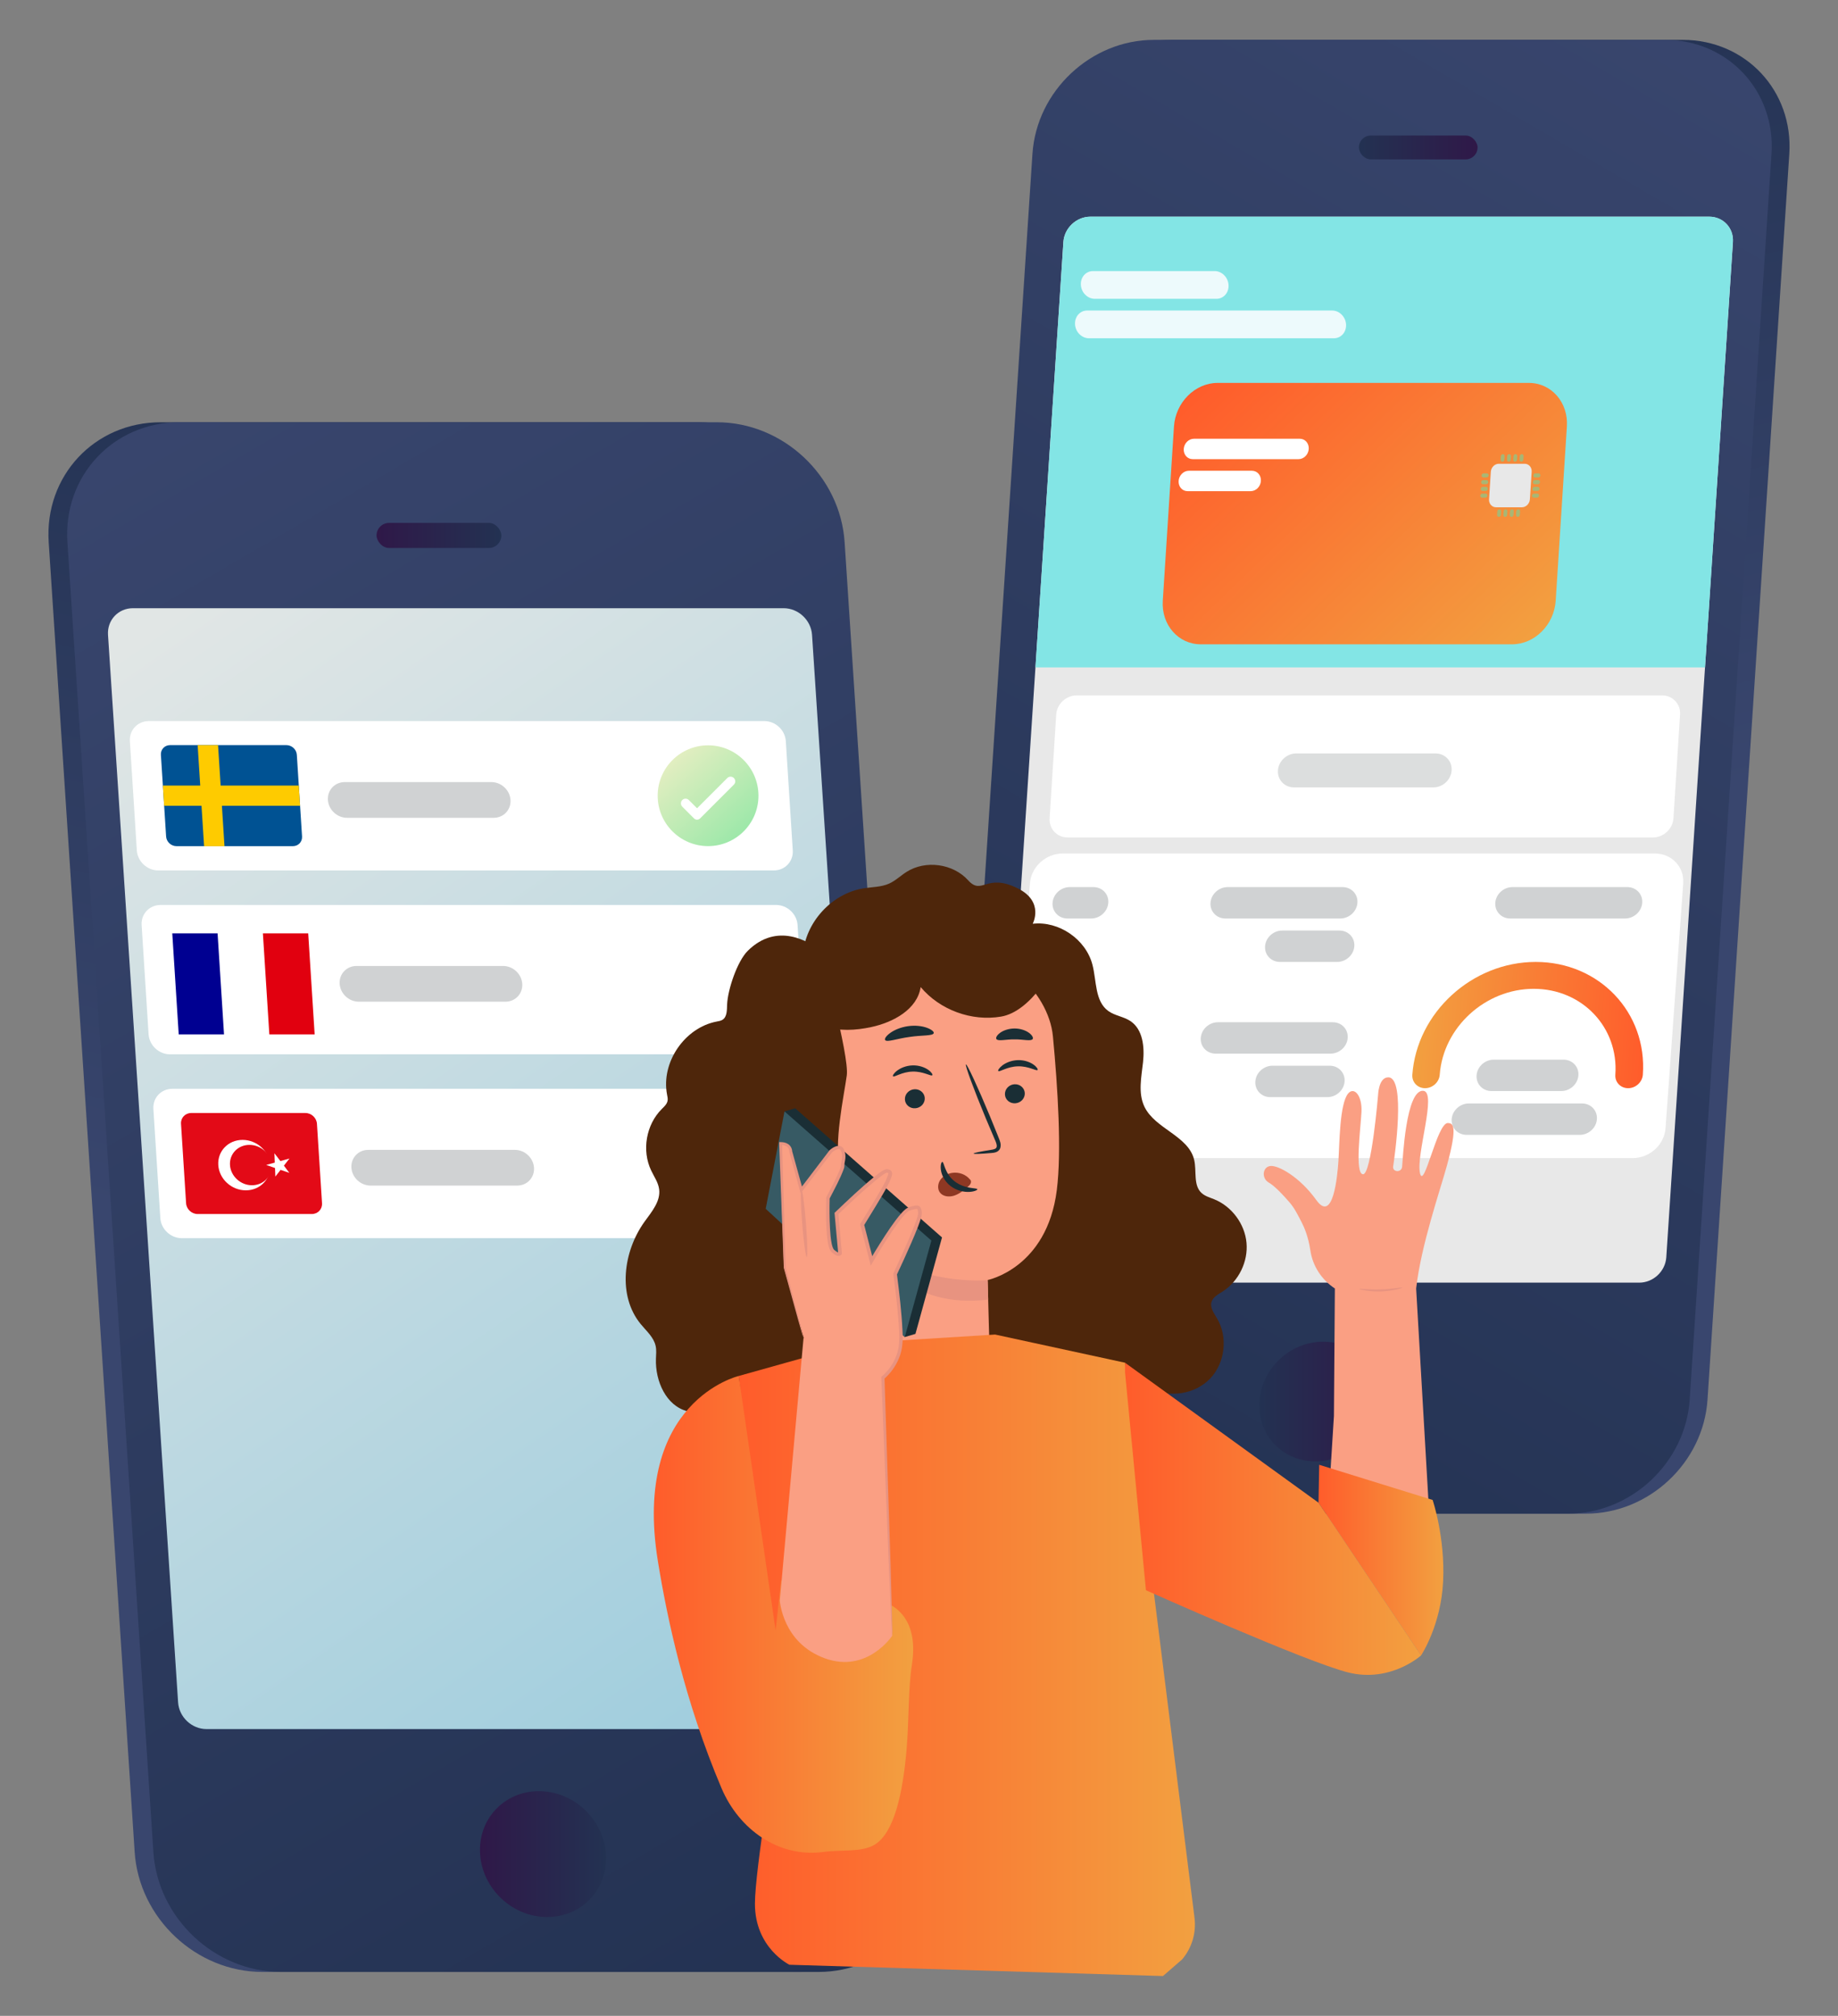 <svg xmlns="http://www.w3.org/2000/svg" xmlns:xlink="http://www.w3.org/1999/xlink" id="Layer_2" data-name="Layer 2" viewBox="0 0 391.03 428.85"><rect x="0" y="0" width="391.03" height="428.85" fill="#808080" stroke="none"/><defs><style>      .cls-1 {        fill: #e30a17;      }      .cls-1, .cls-2, .cls-3, .cls-4 {        fill-rule: evenodd;      }      .cls-5 {        fill: url(#linear-gradient-15);      }      .cls-6 {        fill: url(#linear-gradient-13);      }      .cls-7 {        fill: #4e260b;      }      .cls-8 {        fill: url(#linear-gradient-2);      }      .cls-9 {        fill: #edfafc;      }      .cls-10 {        fill: url(#linear-gradient-10);      }      .cls-11 {        fill: url(#linear-gradient-12);      }      .cls-12 {        fill: #fa9f83;      }      .cls-13 {        fill: #d0d2d3;      }      .cls-14, .cls-2 {        fill: #fff;      }      .cls-15 {        fill: #375a64;      }      .cls-16 {        fill: url(#linear-gradient-4);      }      .cls-17 {        fill: #1a2e35;      }      .cls-18 {        fill: url(#linear-gradient-3);      }      .cls-19 {        fill: url(#linear-gradient-5);      }      .cls-3 {        fill: #000091;      }      .cls-20 {        fill: url(#linear-gradient-8);      }      .cls-21 {        fill: #8e3823;      }      .cls-22 {        fill: url(#linear-gradient-14);      }      .cls-23 {        fill: url(#linear-gradient-7);      }      .cls-24 {        fill: #dcdede;      }      .cls-25 {        fill: url(#linear-gradient-9);      }      .cls-26 {        fill: url(#linear-gradient-11);      }      .cls-27 {        fill: #005293;      }      .cls-28 {        fill: #83e5e5;      }      .cls-29 {        fill: url(#linear-gradient-6);      }      .cls-30 {        fill: #a9b674;      }      .cls-31 {        fill: #e89380;      }      .cls-4 {        fill: #e1000f;      }      .cls-32 {        fill: #fecb00;      }      .cls-33 {        fill: url(#linear-gradient-16);      }      .cls-34 {        fill: url(#linear-gradient);      }      .cls-35 {        fill: #e8e8e8;      }    </style><linearGradient id="linear-gradient" x1="97.07" y1="275.72" x2="140.38" y2="97.16" gradientUnits="userSpaceOnUse"><stop offset="0" stop-color="#39466e"></stop><stop offset="1" stop-color="#233252"></stop></linearGradient><linearGradient id="linear-gradient-2" x1="9.37" y1="88.94" x2="198.52" y2="412.81" xlink:href="#linear-gradient"></linearGradient><linearGradient id="linear-gradient-3" x1="102.12" y1="394.44" x2="128.95" y2="394.44" gradientUnits="userSpaceOnUse"><stop offset="0" stop-color="#2f1848"></stop><stop offset="1" stop-color="#233252"></stop></linearGradient><linearGradient id="linear-gradient-4" x1="28.01" y1="136.97" x2="193.42" y2="375.81" gradientUnits="userSpaceOnUse"><stop offset="0" stop-color="#e1e6e5"></stop><stop offset="1" stop-color="#99cbdd"></stop></linearGradient><linearGradient id="linear-gradient-5" x1="80.11" y1="113.91" x2="106.66" y2="113.91" xlink:href="#linear-gradient-3"></linearGradient><linearGradient id="linear-gradient-6" x1="142.94" y1="160.98" x2="157.51" y2="176.71" gradientUnits="userSpaceOnUse"><stop offset="0" stop-color="#e4eec1"></stop><stop offset="1" stop-color="#9fe8aa"></stop></linearGradient><linearGradient id="linear-gradient-7" x1="-3328.74" y1="185.26" x2="-3287.54" y2="15.44" gradientTransform="translate(-3030.52) rotate(-180) scale(1 -1)" xlink:href="#linear-gradient"></linearGradient><linearGradient id="linear-gradient-8" x1="-3412.15" y1="7.62" x2="-3232.25" y2="315.64" gradientTransform="translate(-3030.52) rotate(-180) scale(1 -1)" xlink:href="#linear-gradient"></linearGradient><linearGradient id="linear-gradient-9" x1="-3323.94" y1="298.16" x2="-3298.41" y2="298.16" gradientTransform="translate(-3030.52) rotate(-180) scale(1 -1)" xlink:href="#linear-gradient-3"></linearGradient><linearGradient id="linear-gradient-10" x1="-3344.87" y1="31.37" x2="-3319.62" y2="31.37" gradientTransform="translate(3633.96 62.74) scale(1 -1)" xlink:href="#linear-gradient-3"></linearGradient><linearGradient id="linear-gradient-11" x1="-3434.53" y1="125.84" x2="-3501.57" y2="189.55" gradientTransform="translate(-3166.9 -44.88) rotate(-180) scale(1 -.98) skewX(3.91)" gradientUnits="userSpaceOnUse"><stop offset="0" stop-color="#ff5c2b"></stop><stop offset="1" stop-color="#f2a040"></stop></linearGradient><linearGradient id="linear-gradient-12" x1="-3533.45" y1="264.15" x2="-3484.4" y2="264.15" gradientTransform="translate(-3164.53 -40.45) rotate(-180) scale(1 -.98) skewX(4.04)" xlink:href="#linear-gradient-11"></linearGradient><linearGradient id="linear-gradient-13" x1="157.16" y1="352.15" x2="254.21" y2="352.15" gradientTransform="matrix(1,0,0,1,0,0)" xlink:href="#linear-gradient-11"></linearGradient><linearGradient id="linear-gradient-14" x1="139.1" y1="343.44" x2="194.27" y2="343.44" gradientTransform="matrix(1,0,0,1,0,0)" xlink:href="#linear-gradient-11"></linearGradient><linearGradient id="linear-gradient-15" x1="280.51" y1="331.9" x2="307.07" y2="331.9" gradientTransform="matrix(1,0,0,1,0,0)" xlink:href="#linear-gradient-11"></linearGradient><linearGradient id="linear-gradient-16" x1="239.35" y1="323.11" x2="302.33" y2="323.11" gradientTransform="matrix(1,0,0,1,0,0)" xlink:href="#linear-gradient-11"></linearGradient></defs><path class="cls-34" d="M55.84,419.51h114.31c14.09,0,24.76-11.42,23.84-25.51l-18.29-278.66c-.92-14.09-13.1-25.51-27.18-25.51H34.2c-14.09,0-24.76,11.42-23.84,25.51l18.29,278.66c.92,14.09,13.1,25.51,27.18,25.51Z"></path><path class="cls-8" d="M59.83,419.51h114.31c14.09,0,24.76-11.42,23.84-25.51l-18.29-278.66c-.92-14.09-13.1-25.51-27.18-25.51H38.18c-14.09,0-24.76,11.42-23.84,25.51l18.29,278.66c.92,14.09,13.1,25.51,27.18,25.51Z"></path><path class="cls-18" d="M102.14,394.44c.49,7.4,6.87,13.39,14.27,13.39,7.4,0,13-5.99,12.51-13.39-.49-7.4-6.87-13.39-14.27-13.39-7.4,0-13,5.99-12.51,13.39Z"></path><path class="cls-16" d="M43.93,367.84h138.44c3.13,0,5.5-2.54,5.3-5.67l-14.91-227.11c-.21-3.13-2.91-5.67-6.04-5.67H28.28c-3.13,0-5.5,2.54-5.3,5.67l14.91,227.11c.21,3.13,2.91,5.67,6.04,5.67Z"></path><rect class="cls-19" x="80.11" y="111.24" width="26.55" height="5.34" rx="2.67" ry="2.67"></rect><g><g><path class="cls-14" d="M164.62,185.18H33.69c-2.38,0-4.43-1.91-4.58-4.27l-1.48-23.24c-.15-2.36,1.66-4.27,4.04-4.27h130.93c2.38,0,4.43,1.91,4.58,4.27l1.48,23.24c.15,2.36-1.66,4.27-4.04,4.27Z"></path><g><path class="cls-27" d="M36.18,158.52h24.76c1.15,0,2.14.92,2.21,2.06l1.11,17.37c.07,1.14-.8,2.06-1.95,2.06h-24.76c-1.15,0-2.14-.92-2.21-2.06l-1.11-17.37c-.07-1.14.8-2.06,1.95-2.06Z"></path><path class="cls-32" d="M42.05,158.52l.55,8.6h-7.95l.27,4.3h7.95l.55,8.6h4.34l-.55-8.6h16.63l-.27-4.3h-16.63l-.55-8.6h-4.34Z"></path></g><path class="cls-13" d="M105.02,173.98h-31.18c-2.12,0-3.94-1.7-4.08-3.8h0c-.13-2.1,1.47-3.8,3.59-3.8h31.18c2.12,0,3.94,1.7,4.08,3.8h0c.13,2.1-1.47,3.8-3.59,3.8Z"></path></g><g><path class="cls-14" d="M167.11,224.3H36.19c-2.38,0-4.43-1.91-4.58-4.27l-1.48-23.24c-.15-2.36,1.66-4.27,4.04-4.27h130.93c2.38,0,4.43,1.91,4.58,4.27l1.48,23.24c.15,2.36-1.66,4.27-4.04,4.27Z"></path><path class="cls-13" d="M107.52,213.1h-31.18c-2.12,0-3.94-1.7-4.08-3.8h0c-.13-2.1,1.47-3.8,3.59-3.8h31.18c2.12,0,3.94,1.7,4.08,3.8h0c.13,2.1-1.47,3.8-3.59,3.8Z"></path><g><path class="cls-2" d="M36.65,198.56h28.92l1.37,21.49h-28.92l-1.37-21.49Z"></path><path class="cls-3" d="M36.65,198.56h9.64l1.37,21.49h-9.64l-1.37-21.49Z"></path><path class="cls-4" d="M55.93,198.56h9.64l1.37,21.49h-9.64l-1.37-21.49Z"></path></g></g><g><path class="cls-14" d="M169.61,263.41H38.69c-2.38,0-4.43-1.91-4.58-4.27l-1.48-23.24c-.15-2.36,1.66-4.27,4.04-4.27h130.93c2.38,0,4.43,1.91,4.58,4.27l1.48,23.24c.15,2.36-1.66,4.27-4.04,4.27Z"></path><path class="cls-13" d="M110.02,252.22h-31.18c-2.12,0-3.94-1.7-4.08-3.8h0c-.13-2.1,1.47-3.8,3.59-3.8h31.18c2.12,0,3.94,1.7,4.08,3.8h0c.13,2.1-1.47,3.8-3.59,3.8Z"></path><g><path class="cls-1" d="M40.68,236.78h24.29c1.28,0,2.38,1.03,2.46,2.29l1.08,16.91c.08,1.26-.89,2.29-2.17,2.29h-24.29c-1.28,0-2.38-1.03-2.46-2.29l-1.08-16.91c-.08-1.26.89-2.29,2.17-2.29Z"></path><path class="cls-2" d="M57.47,247.86c.19,2.96-2.12,5.37-5.17,5.37s-5.67-2.4-5.86-5.37,2.12-5.36,5.17-5.36,5.67,2.4,5.86,5.37"></path><path class="cls-1" d="M57.74,247.86c.15,2.37-1.7,4.29-4.13,4.29s-4.53-1.93-4.68-4.3,1.7-4.29,4.14-4.29,4.53,1.92,4.68,4.29h0Z"></path><path class="cls-2" d="M58.38,245.35l.08,1.98-1.83.5,1.88.65.07,1.82,1.11-1.42,1.86.63-1.15-1.53,1.18-1.52-1.93.54-1.27-1.66h0Z"></path></g></g></g><g><path class="cls-29" d="M150.64,158.56c-5.92,0-10.72,4.8-10.72,10.72s4.8,10.72,10.72,10.72,10.72-4.8,10.72-10.72-4.8-10.72-10.72-10.72Z"></path><path class="cls-14" d="M156.12,166.93l-7.19,7.19c-.35.35-.92.35-1.27,0l-2.5-2.5c-.39-.39-.4-1.04,0-1.43s1-.37,1.39.01l1.75,1.75,6.43-6.43c.39-.39,1.01-.39,1.4,0,.39.39.39,1.01,0,1.4Z"></path></g><g><path class="cls-23" d="M337.42,322.01h-108.71c-13.4,0-23.55-10.86-22.67-24.26l17.4-265.01c.88-13.4,12.45-24.26,25.85-24.26h108.71c13.4,0,23.55,10.86,22.67,24.26l-17.4,265.01c-.88,13.4-12.45,24.26-25.85,24.26Z"></path><path class="cls-20" d="M333.63,322.01h-108.71c-13.4,0-23.55-10.86-22.67-24.26l17.4-265.01c.88-13.4,12.45-24.26,25.85-24.26h108.71c13.4,0,23.55,10.86,22.67,24.26l-17.4,265.01c-.88,13.4-12.45,24.26-25.85,24.26Z"></path><path class="cls-25" d="M293.39,298.16c-.46,7.03-6.54,12.73-13.57,12.73-7.03,0-12.36-5.7-11.9-12.73.46-7.03,6.54-12.73,13.57-12.73,7.03,0,12.36,5.7,11.9,12.73Z"></path><path class="cls-35" d="M348.75,272.87h-131.66c-2.98,0-5.23-2.41-5.04-5.39l14.18-215.99c.2-2.98,2.77-5.39,5.75-5.39h131.66c2.98,0,5.23,2.41,5.04,5.39l-14.18,215.99c-.2,2.98-2.77,5.39-5.75,5.39Z"></path><path class="cls-28" d="M220.29,141.98h142.45s5.93-90.5,5.93-90.5c.19-2.97-2.06-5.39-5.03-5.39h-131.66c-2.97,0-5.54,2.42-5.74,5.39l-5.95,90.5Z"></path><rect class="cls-10" x="289.09" y="28.83" width="25.25" height="5.08" rx="2.54" ry="2.54" transform="translate(603.44 62.74) rotate(180)"></rect><g><path class="cls-14" d="M227.14,178.16h124.52c2.26,0,4.21-1.82,4.36-4.06l1.41-22.1c.14-2.24-1.58-4.06-3.84-4.06h-124.52c-2.26,0-4.21,1.82-4.36,4.06l-1.41,22.1c-.14,2.24,1.58,4.06,3.84,4.06Z"></path><path class="cls-24" d="M275.3,167.51h29.65c2.01,0,3.75-1.62,3.88-3.61h0c.13-2-1.4-3.61-3.42-3.61h-29.65c-2.01,0-3.75,1.62-3.88,3.61h0c-.13,2,1.4,3.61,3.42,3.61Z"></path></g><g><path class="cls-26" d="M255.47,137.07h66.22c4.8,0,8.95-4.15,9.28-9.27l2.38-37.07c.33-5.12-3.29-9.27-8.09-9.27h-66.22c-4.8,0-8.95,4.15-9.28,9.27l-2.38,37.07c-.33,5.12,3.29,9.27,8.09,9.27Z"></path><path class="cls-14" d="M253.74,97.68h22.52c1.12,0,2.1-.97,2.17-2.17h0c.08-1.2-.77-2.17-1.9-2.17h-22.52c-1.12,0-2.1.97-2.17,2.17h0c-.08,1.2.77,2.17,1.9,2.17Z"></path><path class="cls-14" d="M252.65,104.49h13.43c1.12,0,2.1-.97,2.17-2.17h0c.08-1.2-.77-2.17-1.9-2.17h-13.43c-1.12,0-2.1.97-2.17,2.17h0c-.08,1.2.77,2.17,1.9,2.17Z"></path><g><path class="cls-35" d="M318.28,107.92h5.5c.88,0,1.64-.77,1.7-1.7l.38-5.86c.06-.94-.61-1.7-1.49-1.7h-5.5c-.88,0-1.64.77-1.7,1.7l-.38,5.86c-.06.94.61,1.7,1.49,1.7Z"></path><g><g><path class="cls-30" d="M323.76,96.61h0c.22,0,.39.19.38.43l-.05.75c-.02.24-.21.43-.43.43h0c-.22,0-.39-.19-.38-.43l.05-.75c.02-.24.21-.43.43-.43Z"></path><path class="cls-30" d="M322.42,96.61h0c.22,0,.39.19.38.43l-.05.75c-.02.24-.21.43-.43.43h0c-.22,0-.39-.19-.38-.43l.05-.75c.02-.24.21-.43.43-.43Z"></path><path class="cls-30" d="M321.08,96.61h0c.22,0,.39.19.38.43l-.05.75c-.02.24-.21.43-.43.43h0c-.22,0-.39-.19-.38-.43l.05-.75c.02-.24.21-.43.43-.43Z"></path><path class="cls-30" d="M319.73,96.61h0c.22,0,.39.19.38.43l-.05.75c-.02.24-.21.43-.43.43h0c-.22,0-.39-.19-.38-.43l.05-.75c.02-.24.21-.43.43-.43Z"></path></g><g><path class="cls-30" d="M323.01,108.35h0c.22,0,.39.19.38.43l-.05.75c-.02.24-.21.43-.43.43h0c-.22,0-.39-.19-.38-.43l.05-.75c.02-.24.21-.43.43-.43Z"></path><path class="cls-30" d="M321.67,108.35h0c.22,0,.39.19.38.43l-.05.75c-.02.24-.21.43-.43.43h0c-.22,0-.39-.19-.38-.43l.05-.75c.02-.24.21-.43.43-.43Z"></path><path class="cls-30" d="M320.32,108.35h0c.22,0,.39.19.38.43l-.05.75c-.02.24-.21.43-.43.43h0c-.22,0-.39-.19-.38-.43l.05-.75c.02-.24.21-.43.43-.43Z"></path><path class="cls-30" d="M318.98,108.35h0c.22,0,.39.19.38.43l-.05.75c-.02.24-.21.43-.43.43h0c-.22,0-.39-.19-.38-.43l.05-.75c.02-.24.21-.43.43-.43Z"></path></g></g><g><g><path class="cls-30" d="M327.44,105.44h0c-.02.24-.21.43-.43.43h-.7c-.22,0-.39-.19-.38-.43h0c.02-.24.21-.43.43-.43h.7c.22,0,.39.19.38.43Z"></path><path class="cls-30" d="M327.53,104.01h0c-.02.24-.21.43-.43.43h-.7c-.22,0-.39-.19-.38-.43h0c.02-.24.21-.43.43-.43h.7c.22,0,.39.19.38.43Z"></path><path class="cls-30" d="M327.63,102.57h0c-.02.24-.21.43-.43.43h-.7c-.22,0-.39-.19-.38-.43h0c.02-.24.21-.43.43-.43h.7c.22,0,.39.19.38.43Z"></path><path class="cls-30" d="M327.72,101.14h0c-.02.24-.21.43-.43.43h-.7c-.22,0-.39-.19-.38-.43h0c.02-.24.21-.43.43-.43h.7c.22,0,.39.19.38.43Z"></path></g><g><path class="cls-30" d="M316.44,105.44h0c-.02.24-.21.43-.43.43h-.7c-.22,0-.39-.19-.38-.43h0c.02-.24.21-.43.43-.43h.7c.22,0,.39.19.38.43Z"></path><path class="cls-30" d="M316.53,104.01h0c-.02.24-.21.43-.43.43h-.7c-.22,0-.39-.19-.38-.43h0c.02-.24.21-.43.43-.43h.7c.22,0,.39.19.38.43Z"></path><path class="cls-30" d="M316.62,102.57h0c-.02.24-.21.43-.43.43h-.7c-.22,0-.39-.19-.38-.43h0c.02-.24.21-.43.43-.43h.7c.22,0,.39.19.38.43Z"></path><path class="cls-30" d="M316.71,101.14h0c-.02.24-.21.43-.43.43h-.7c-.22,0-.39-.19-.38-.43h0c.02-.24.21-.43.43-.43h.7c.22,0,.39.19.38.43Z"></path></g></g></g></g><path class="cls-9" d="M258.8,63.57h-25.9c-1.52,0-2.85-1.32-2.95-2.95h0c-.1-1.63,1.05-2.95,2.57-2.95h25.9c1.52,0,2.85,1.32,2.95,2.95h0c.1,1.63-1.05,2.95-2.57,2.95Z"></path><path class="cls-9" d="M283.8,71.96h-52.14c-1.52,0-2.85-1.32-2.95-2.95h0c-.1-1.63,1.05-2.95,2.57-2.95h52.14c1.52,0,2.85,1.32,2.95,2.95h0c.1,1.63-1.05,2.95-2.57,2.95Z"></path><g><path class="cls-14" d="M221.4,246.37h125.98c3.59,0,6.71-2.85,6.96-6.36l3.76-52.08c.25-3.51-2.45-6.36-6.04-6.36h-125.98c-3.59,0-6.71,2.85-6.96,6.36l-3.76,52.08c-.25,3.51,2.45,6.36,6.04,6.36Z"></path><path class="cls-13" d="M321.29,195.4h24.44c1.88,0,3.52-1.49,3.65-3.34h0c.13-1.84-1.29-3.34-3.17-3.34h-24.44c-1.88,0-3.52,1.49-3.65,3.34h0c-.13,1.84,1.29,3.34,3.17,3.34Z"></path><path class="cls-13" d="M260.7,195.4h24.44c1.88,0,3.52-1.49,3.65-3.34h0c.13-1.84-1.29-3.34-3.17-3.34h-24.44c-1.88,0-3.52,1.49-3.65,3.34h0c-.13,1.84,1.29,3.34,3.17,3.34Z"></path><path class="cls-13" d="M272.31,204.64h12.17c1.88,0,3.52-1.49,3.65-3.34h0c.13-1.84-1.29-3.34-3.17-3.34h-12.17c-1.88,0-3.52,1.49-3.65,3.34h0c-.13,1.84,1.29,3.34,3.17,3.34Z"></path><path class="cls-13" d="M227.1,195.4h5.04c1.88,0,3.52-1.49,3.65-3.34h0c.13-1.84-1.29-3.34-3.17-3.34h-5.04c-1.88,0-3.52,1.49-3.65,3.34h0c-.13,1.84,1.29,3.34,3.17,3.34Z"></path><path class="cls-13" d="M224.36,233.4h5.04c1.88,0,3.52-1.49,3.65-3.34h0c.13-1.84-1.29-3.34-3.17-3.34h-5.04c-1.88,0-3.52,1.49-3.65,3.34h0c-.13,1.84,1.29,3.34,3.17,3.34Z"></path><path class="cls-13" d="M258.63,224.15h24.44c1.88,0,3.52-1.49,3.65-3.34h0c.13-1.84-1.29-3.34-3.17-3.34h-24.44c-1.88,0-3.52,1.49-3.65,3.34h0c-.13,1.84,1.29,3.34,3.17,3.34Z"></path><path class="cls-13" d="M270.24,233.4h12.17c1.88,0,3.52-1.49,3.65-3.34h0c.13-1.84-1.29-3.34-3.17-3.34h-12.17c-1.88,0-3.52,1.49-3.65,3.34h0c-.13,1.84,1.29,3.34,3.17,3.34Z"></path><g><path class="cls-13" d="M317.31,232.11h14.84c1.88,0,3.52-1.49,3.65-3.34h0c.13-1.84-1.29-3.34-3.17-3.34h-14.84c-1.88,0-3.52,1.49-3.65,3.34h0c-.13,1.84,1.29,3.34,3.17,3.34Z"></path><path class="cls-13" d="M312.01,241.43h24.08c1.88,0,3.52-1.49,3.65-3.34h0c.13-1.84-1.29-3.34-3.17-3.34h-24.08c-1.88,0-3.52,1.49-3.65,3.34h0c-.13,1.84,1.29,3.34,3.17,3.34Z"></path><path class="cls-11" d="M303.17,231.5c1.61,0,3.01-1.28,3.13-2.86.73-10.08,9.7-18.28,20-18.28s18.09,8.2,17.36,18.28c-.11,1.58,1.1,2.86,2.72,2.86s3.01-1.28,3.13-2.86c.96-13.23-9.27-24-22.79-24-13.52,0-25.3,10.77-26.25,24-.11,1.58,1.1,2.86,2.72,2.86Z"></path></g></g></g><g><g><path class="cls-12" d="M302.1,249.56c-.89-3.86,3.66-17.2.72-17.5-3.75-.38-4.38,14.79-4.52,16.15-.13,1.32-2.1,1.16-1.91-.06.27-1.75,2.76-18.92-1.02-18.96-2.1-.02-2.19,3.79-2.19,3.79,0,0-1.41,16.91-3.2,16.83-1.81-.08-.51-9.71-.33-13.28.17-3.43-1.54-5.4-2.82-3.92-1.86,2.18-1.85,10.89-2.08,14.33-.23,3.43-1.15,13.3-4.7,8.37-3.54-4.94-8.09-7.43-9.76-7.26-1.67.17-1.99,2.58-.36,3.53,1.31.76,3.13,2.71,4.43,4.23,1.08,1.25,1.79,2.74,2.55,4.2.55,1.04,1.44,3.11,1.86,5.98.48,3.33,2.41,6.28,5.22,8.12l-.2,27.1-.84,13.4,21.1,7.32-2.77-47.81c1.04-9.19,5.08-20.81,6.56-26.2,2.35-8.59,1.25-8.96.2-9.01-2.32-.1-5.08,14.42-5.95,10.65Z"></path><path class="cls-31" d="M298.36,273.91c.03.1-1.98.75-4.56.83-2.59.09-4.63-.43-4.61-.53.02-.13,2.06.19,4.59.1,2.53-.07,4.55-.53,4.58-.4Z"></path></g><g><path class="cls-7" d="M170.82,203.22c.42-6.93,6.12-13.18,12.98-14.25,1.8-.28,3.69-.25,5.35-.99,1.36-.61,2.45-1.69,3.71-2.49,4.04-2.57,9.88-1.78,13.1,1.77,3.02,3.34,3.8-1.66,10.61,1.75,5.64,2.83,3.14,7.51,3.14,7.51,5.57-.64,11.31,3.3,12.71,8.73.89,3.45.49,7.75,3.37,9.83,1.4,1.01,3.26,1.18,4.7,2.14,2.67,1.77,3.03,5.54,2.69,8.73-.35,3.19-1.09,6.58.29,9.48,2.27,4.74,9.35,6.18,10.58,11.29.58,2.41-.24,5.42,1.59,7.09.74.67,1.74.94,2.67,1.32,3.75,1.52,6.51,5.23,6.88,9.25.37,4.02-1.66,8.18-5.06,10.36-.95.61-2.09,1.19-2.39,2.27-.34,1.21.54,2.38,1.18,3.46,2.35,3.96,1.73,9.44-1.44,12.78-3.17,3.33-8.62,4.23-12.69,2.09-1.82,3.87-5.2,6.98-9.21,8.46-1.85.68-3.88,1.03-5.79.57-1.53-.37-2.9-1.23-4.17-2.17-6.01-4.52-14.48-11.49-15.54-18.93"></path><path class="cls-12" d="M170.68,214.81l-.27-5.33,31.84-7.09c9.84-1.35,20.83,8.22,21.76,18.11,1.04,10.99,1.87,24.45.82,32.71-2.11,16.6-14.71,19.1-14.71,19.1l.44,16.4-36.52,1.59-3.36-75.49Z"></path><path class="cls-17" d="M218.02,232.51c.07,1.12-.81,2.1-1.98,2.2-1.16.1-2.17-.72-2.24-1.84-.07-1.12.81-2.1,1.97-2.2,1.17-.1,2.17.73,2.25,1.84Z"></path><path class="cls-17" d="M220.74,227.63c-.25.28-1.9-.85-4.18-.78-2.28.04-3.92,1.27-4.17,1-.13-.12.13-.63.84-1.18.7-.55,1.91-1.1,3.33-1.14,1.42-.04,2.63.45,3.33.96.72.52.97,1.01.85,1.14Z"></path><path class="cls-17" d="M196.74,233.57c.07,1.12-.81,2.1-1.98,2.2-1.16.1-2.17-.72-2.24-1.84-.07-1.12.81-2.1,1.97-2.2,1.17-.1,2.17.73,2.25,1.84Z"></path><path class="cls-17" d="M198.34,228.75c-.25.28-1.9-.85-4.18-.78-2.28.04-3.92,1.27-4.17,1-.12-.12.12-.63.84-1.18.7-.55,1.91-1.1,3.33-1.14,1.42-.04,2.63.45,3.34.96.72.52.97,1.01.85,1.14Z"></path><path class="cls-17" d="M207.14,245.4c-.01-.13,1.4-.42,3.68-.78.58-.08,1.13-.21,1.21-.61.12-.42-.14-1.05-.44-1.71-.59-1.39-1.21-2.85-1.86-4.38-2.59-6.24-4.48-11.37-4.23-11.48.25-.1,2.55,4.87,5.14,11.11.62,1.54,1.22,3.01,1.79,4.41.24.65.64,1.39.37,2.28-.14.44-.56.77-.93.88-.37.13-.7.14-.98.17-2.31.2-3.74.25-3.75.12Z"></path><path class="cls-31" d="M210.12,272.35s-11.66,1.05-22.87-5.23c0,0,5.94,11.39,22.99,9.35l-.12-4.12Z"></path><path class="cls-21" d="M206.35,250.92c-.85-1.06-2.31-1.61-3.73-1.41-.99.14-1.97.65-2.55,1.47-.58.82-.67,1.97-.1,2.72.64.85,1.93,1.01,3.01.66,1.08-.34,1.99-1.09,2.86-1.83.24-.21.48-.42.63-.69.14-.28.17-.63-.03-.85"></path><path class="cls-17" d="M200.48,247.19c.37-.03.45,2.44,2.62,4.13,2.17,1.7,4.8,1.34,4.83,1.68.04.15-.57.5-1.69.56-1.09.07-2.7-.23-4.03-1.26-1.33-1.04-1.93-2.46-2.04-3.47-.13-1.03.13-1.65.3-1.64Z"></path><path class="cls-17" d="M198.65,219.79c-.21.63-2.49.4-5.16.81-2.67.35-4.81,1.2-5.18.66-.17-.26.19-.86,1.04-1.48.85-.63,2.21-1.24,3.81-1.47,1.6-.23,3.08-.02,4.07.35.99.37,1.5.84,1.42,1.13Z"></path><path class="cls-17" d="M219.7,221.05c-.39.53-1.97.04-3.86.07-1.89-.03-3.48.46-3.86-.07-.17-.26.07-.78.75-1.3.67-.51,1.81-.94,3.11-.95,1.3,0,2.44.44,3.11.95.68.51.92,1.04.75,1.3Z"></path><path class="cls-7" d="M226.82,200.24c-2.24,5.95-7.57,14.96-13.84,16.03-6.27,1.07-13.03-1.41-17.11-6.28-.73,4.75-5.82,7.5-10.52,8.51-3.32.71-6.85.92-10.06-.19-3.21-1.11-6.04-3.72-6.72-7.05-.67-3.33,3.7-11.8,7-12.59"></path><path class="cls-7" d="M181.45,288.12c.08,5.34-3.61,10.53-8.68,12.2.48,4.31-2.53,8.75-6.71,9.9-4.18,1.16-9.04-1.1-10.84-5.05-.47-1.03-.77-2.18-1.54-3.02-1.76-1.93-4.88-1.3-7.41-1.92-4.56-1.12-6.89-6.45-6.72-11.15.03-.93.14-1.87-.07-2.77-.41-1.85-1.98-3.17-3.18-4.64-4.94-6.04-3.73-15.41.81-21.75,1.52-2.11,3.46-4.35,3.12-6.93-.19-1.44-1.08-2.68-1.7-3.99-2.03-4.25-1.08-9.73,2.25-13.06.51-.51,1.1-1.03,1.24-1.74.09-.45-.02-.91-.11-1.36-1.3-6.83,3.74-14.23,10.58-15.52.41-.08.84-.14,1.2-.36,1.02-.63.95-2.09,1-3.28.14-3.16,2.15-9.18,4.4-11.41,6.24-6.16,13.02-2,15.47,0,0,0,6.17,22.24,5.59,26.51-.58,4.26-2.92,14.97-1.35,19.64,1.56,4.67,4.27,14.28,2.65,18.71-1.62,4.43,0,21,0,21Z"></path></g><g><g><path class="cls-6" d="M182.04,285.75l-24.87,6.97,8.09,77.39s-4.65,27.63-4.65,34.89c0,9.43,7.34,12.98,7.34,12.98l79.47,2.4,4.06-3.52c2.09-2.45,3.05-5.67,2.65-8.86l-14.76-118.09-27.66-6-29.66,1.84Z"></path><path class="cls-17" d="M165.34,370.02s-.07-.2-.15-.59c-.09-.43-.2-1-.33-1.69-.28-1.53-.67-3.65-1.15-6.25-.93-5.33-2.2-12.6-3.61-20.63-1.35-8.04-2.58-15.32-3.48-20.66-.42-2.61-.76-4.73-1-6.27-.1-.7-.19-1.27-.25-1.71-.05-.39-.07-.6-.06-.6.02,0,.07.2.15.58.09.43.2,1,.33,1.69.28,1.53.67,3.65,1.15,6.24.93,5.33,2.2,12.6,3.61,20.64,1.35,8.04,2.58,15.32,3.48,20.66.42,2.61.76,4.73,1,6.27.1.7.19,1.27.25,1.71.05.39.07.6.06.6Z"></path><path class="cls-17" d="M250.09,338.32s-.16-.38-.38-1.08c-.22-.7-.51-1.72-.85-2.98-.69-2.53-1.57-6.04-2.44-9.94-.87-3.9-1.55-7.46-2-10.04-.22-1.29-.39-2.34-.49-3.06-.1-.73-.14-1.13-.11-1.13.03,0,.13.39.29,1.1.17.81.38,1.82.64,3.03.53,2.56,1.27,6.1,2.13,10,.87,3.9,1.7,7.41,2.31,9.96.28,1.2.52,2.21.71,3.02.16.71.24,1.11.2,1.12Z"></path></g><path class="cls-22" d="M157.16,292.72s-22.71,5.35-17.2,39.39c1.94,11.97,5.66,29.75,13.55,48.33,3.72,8.76,12.15,14.79,21.59,13.55,4.12-.54,8.21.11,10.97-1.55,4.19-2.53,6.01-11.04,6.8-20.23.54-6.26.31-12.78,1.14-18.12,1.35-8.72-2.65-12.83-7.77-13.85l-20.07-4-1.16,10.62-7.85-54.14Z"></path><g><path class="cls-5" d="M302.33,352.17s4.25-6.37,4.69-15.75c.45-9.38-2.23-17.32-2.23-17.32l-24.13-7.48-.15,8.06,21.82,32.5Z"></path><path class="cls-33" d="M280.51,319.68l-41.16-29.77v2.06l4.45,46.34s34.02,15.24,43.04,17.49,15.49-3.63,15.49-3.63l-21.82-32.5Z"></path></g></g><g><path class="cls-12" d="M165.91,340.44l5.04-55.8,16.71,6.6,2.15,56.76s-5.35,8.09-14.38,4.77c-9.03-3.32-9.53-12.33-9.53-12.33Z"></path><polygon class="cls-17" points="169.17 235.77 200.41 263.25 194.76 283.77 192.49 284.44 165.17 256.48 166.9 236.44 169.17 235.77"></polygon><polygon class="cls-15" points="166.9 236.44 198.15 263.92 192.49 284.44 162.9 257.16 166.9 236.44"></polygon><path class="cls-12" d="M188.37,293.02s3.21-3.37,3.14-7.68c-.07-4.21-1.23-14.33-1.23-14.33,0,0,5.43-11.43,5.29-12.95s-.39-1.5-2.33-.88c-1.95.61-8,11.03-8,11.03l-1.98-7.73s5.03-8.11,5.43-9.24c.4-1.13,1.07-2.06-.2-2.17-1.26-.11-10.71,9.06-10.71,9.06l.76,8.46s-.19.67-1.55-.52c-1.36-1.19-1.02-11.28-1.02-11.28,0,0,3.22-5.98,3.14-6.85-.08-.87.59-1.8-.04-3.28-.63-1.47-2.49.22-2.49.22l-6.27,8.22-2.24-8.14s.09-1.73-2.16-1.75l.87,26.39,5.72,20.31,15.86,3.09Z"></path><path class="cls-31" d="M189.82,347.99s-.05-.34-.09-.99c-.04-.7-.09-1.66-.15-2.91-.12-2.59-.28-6.33-.49-11.08-.38-9.61-.93-23.33-1.59-39.93v-.16s.13-.12.13-.12c1.28-1.1,2.37-2.6,3.02-4.27.68-1.69.75-3.55.63-5.49-.2-3.86-.68-7.88-1.22-11.99v-.11s.03-.1.03-.1c1.02-2.17,2.04-4.41,3.04-6.71.49-1.15.99-2.31,1.44-3.49.22-.59.44-1.19.61-1.78l.11-.44c.02-.14.03-.23.04-.37-.03-.3-.07-.63-.16-.8.06-.18-.8,0-1.35.2-.36.11-.5.18-.74.38-.23.18-.45.4-.66.64-.86.94-1.63,2.02-2.38,3.11-1.5,2.19-2.92,4.49-4.3,6.83l-.49.83-.24-.94c-.63-2.45-1.3-5.07-1.98-7.72l-.04-.16.09-.15c.81-1.32,1.68-2.74,2.55-4.17.97-1.64,2.04-3.34,2.83-4.95.16-.45.39-.92.5-1.3.06-.21.02-.3.02-.28,0-.02-.25-.11-.38-.07-.05,0-.27.12-.45.23-.19.1-.38.25-.56.38-.37.27-.74.55-1.11.85-2.9,2.38-5.61,4.95-8.25,7.47l.12-.32c.26,2.86.51,5.68.76,8.46v.08s-.01.06-.01.06c-.13.4-.53.49-.75.47-.23-.02-.39-.1-.55-.17-.3-.16-.54-.34-.77-.53-.57-.51-.67-1.18-.82-1.72-.24-1.14-.31-2.26-.38-3.38-.12-2.23-.11-4.42-.05-6.58v-.08s.04-.08.04-.08c1.1-2.1,2.26-4.21,3.03-6.29.04-.12.07-.26.07-.31.01-.09,0-.33.02-.47.04-.32.11-.61.15-.88.1-.53.11-1.03-.05-1.52-.17-.55-.34-.78-.77-.7-.42.08-.9.39-1.27.71l.04-.05c-2.19,2.85-4.28,5.58-6.29,8.21l-.41.53-.18-.64c-.77-2.82-1.51-5.53-2.22-8.14v-.04s-.01-.06-.01-.06c0-.43-.22-.87-.57-1.1-.35-.24-.82-.33-1.28-.33l.3-.31c.31,10.74.57,19.64.76,26.4v-.04c1.25,4.85,2.21,8.6,2.88,11.19.31,1.24.55,2.2.72,2.89.16.65.21.99.21.99,0,0-.12-.32-.31-.96-.19-.68-.47-1.64-.82-2.87-.71-2.57-1.74-6.31-3.07-11.14v-.02s0-.02,0-.02c-.25-6.75-.58-15.65-.98-26.39v-.31s.3,0,.3,0c.53,0,1.11.09,1.62.43.51.35.85.95.85,1.64v-.1c.71,2.61,1.46,5.32,2.25,8.13l-.58-.11c2-2.64,4.08-5.37,6.26-8.23l.02-.03.02-.02c.47-.39.94-.74,1.63-.89.33-.07.8,0,1.09.3.3.29.39.62.48.9.2.6.19,1.27.08,1.86-.05.29-.12.57-.14.82-.02.14,0,.2-.01.39,0,.24-.06.38-.1.53-.83,2.26-1.96,4.29-3.07,6.44l.04-.16c-.06,2.14-.05,4.32.07,6.51.07,1.09.15,2.2.37,3.26.13.52.25,1.04.56,1.29.2.17.42.33.62.44.1.05.2.09.26.09h.02s.02.07.03.08v.02s.02,0,.02,0h.03s.05.03.05.03h.01c.19.07-.24-.09-.2-.07v.02s-.02.14-.02.14c-.25-2.78-.51-5.6-.77-8.46l-.02-.19.14-.13c2.65-2.54,5.35-5.11,8.3-7.53.37-.3.75-.59,1.15-.88.21-.14.39-.28.62-.41.23-.12.41-.28.84-.34.33-.01.59.01.95.3.36.36.26.83.2,1.06-.16.54-.36.93-.52,1.38-.88,1.83-1.9,3.4-2.89,5.09-.88,1.43-1.75,2.86-2.56,4.18l.05-.31c.68,2.65,1.35,5.28,1.98,7.73l-.73-.1c1.39-2.36,2.82-4.66,4.34-6.88.77-1.1,1.54-2.19,2.46-3.2.22-.25.47-.5.75-.72.25-.23.73-.45.99-.51.32-.1.63-.19.99-.26.17-.03.38-.06.62-.03.25.02.56.24.66.47.2.43.2.76.24,1.09,0,.18-.02.41-.05.59l-.13.5c-.19.64-.41,1.25-.64,1.85-.46,1.2-.96,2.37-1.46,3.52-1,2.31-2.03,4.54-3.06,6.73l.03-.21c.53,4.13,1,8.15,1.19,12.06.12,1.93.04,3.98-.7,5.77-.72,1.8-1.84,3.34-3.26,4.55l.13-.28c.54,16.6.99,30.32,1.3,39.94.13,4.75.24,8.49.31,11.09.02,1.24.04,2.21.06,2.91,0,.66-.02,1-.02,1Z"></path><path class="cls-31" d="M171.63,267.44c-.22.02-.65-3.21-.97-7.22-.32-4.01-.39-7.27-.17-7.28.22-.01.66,3.22.97,7.22.31,4,.39,7.25.17,7.28Z"></path></g></g></svg>